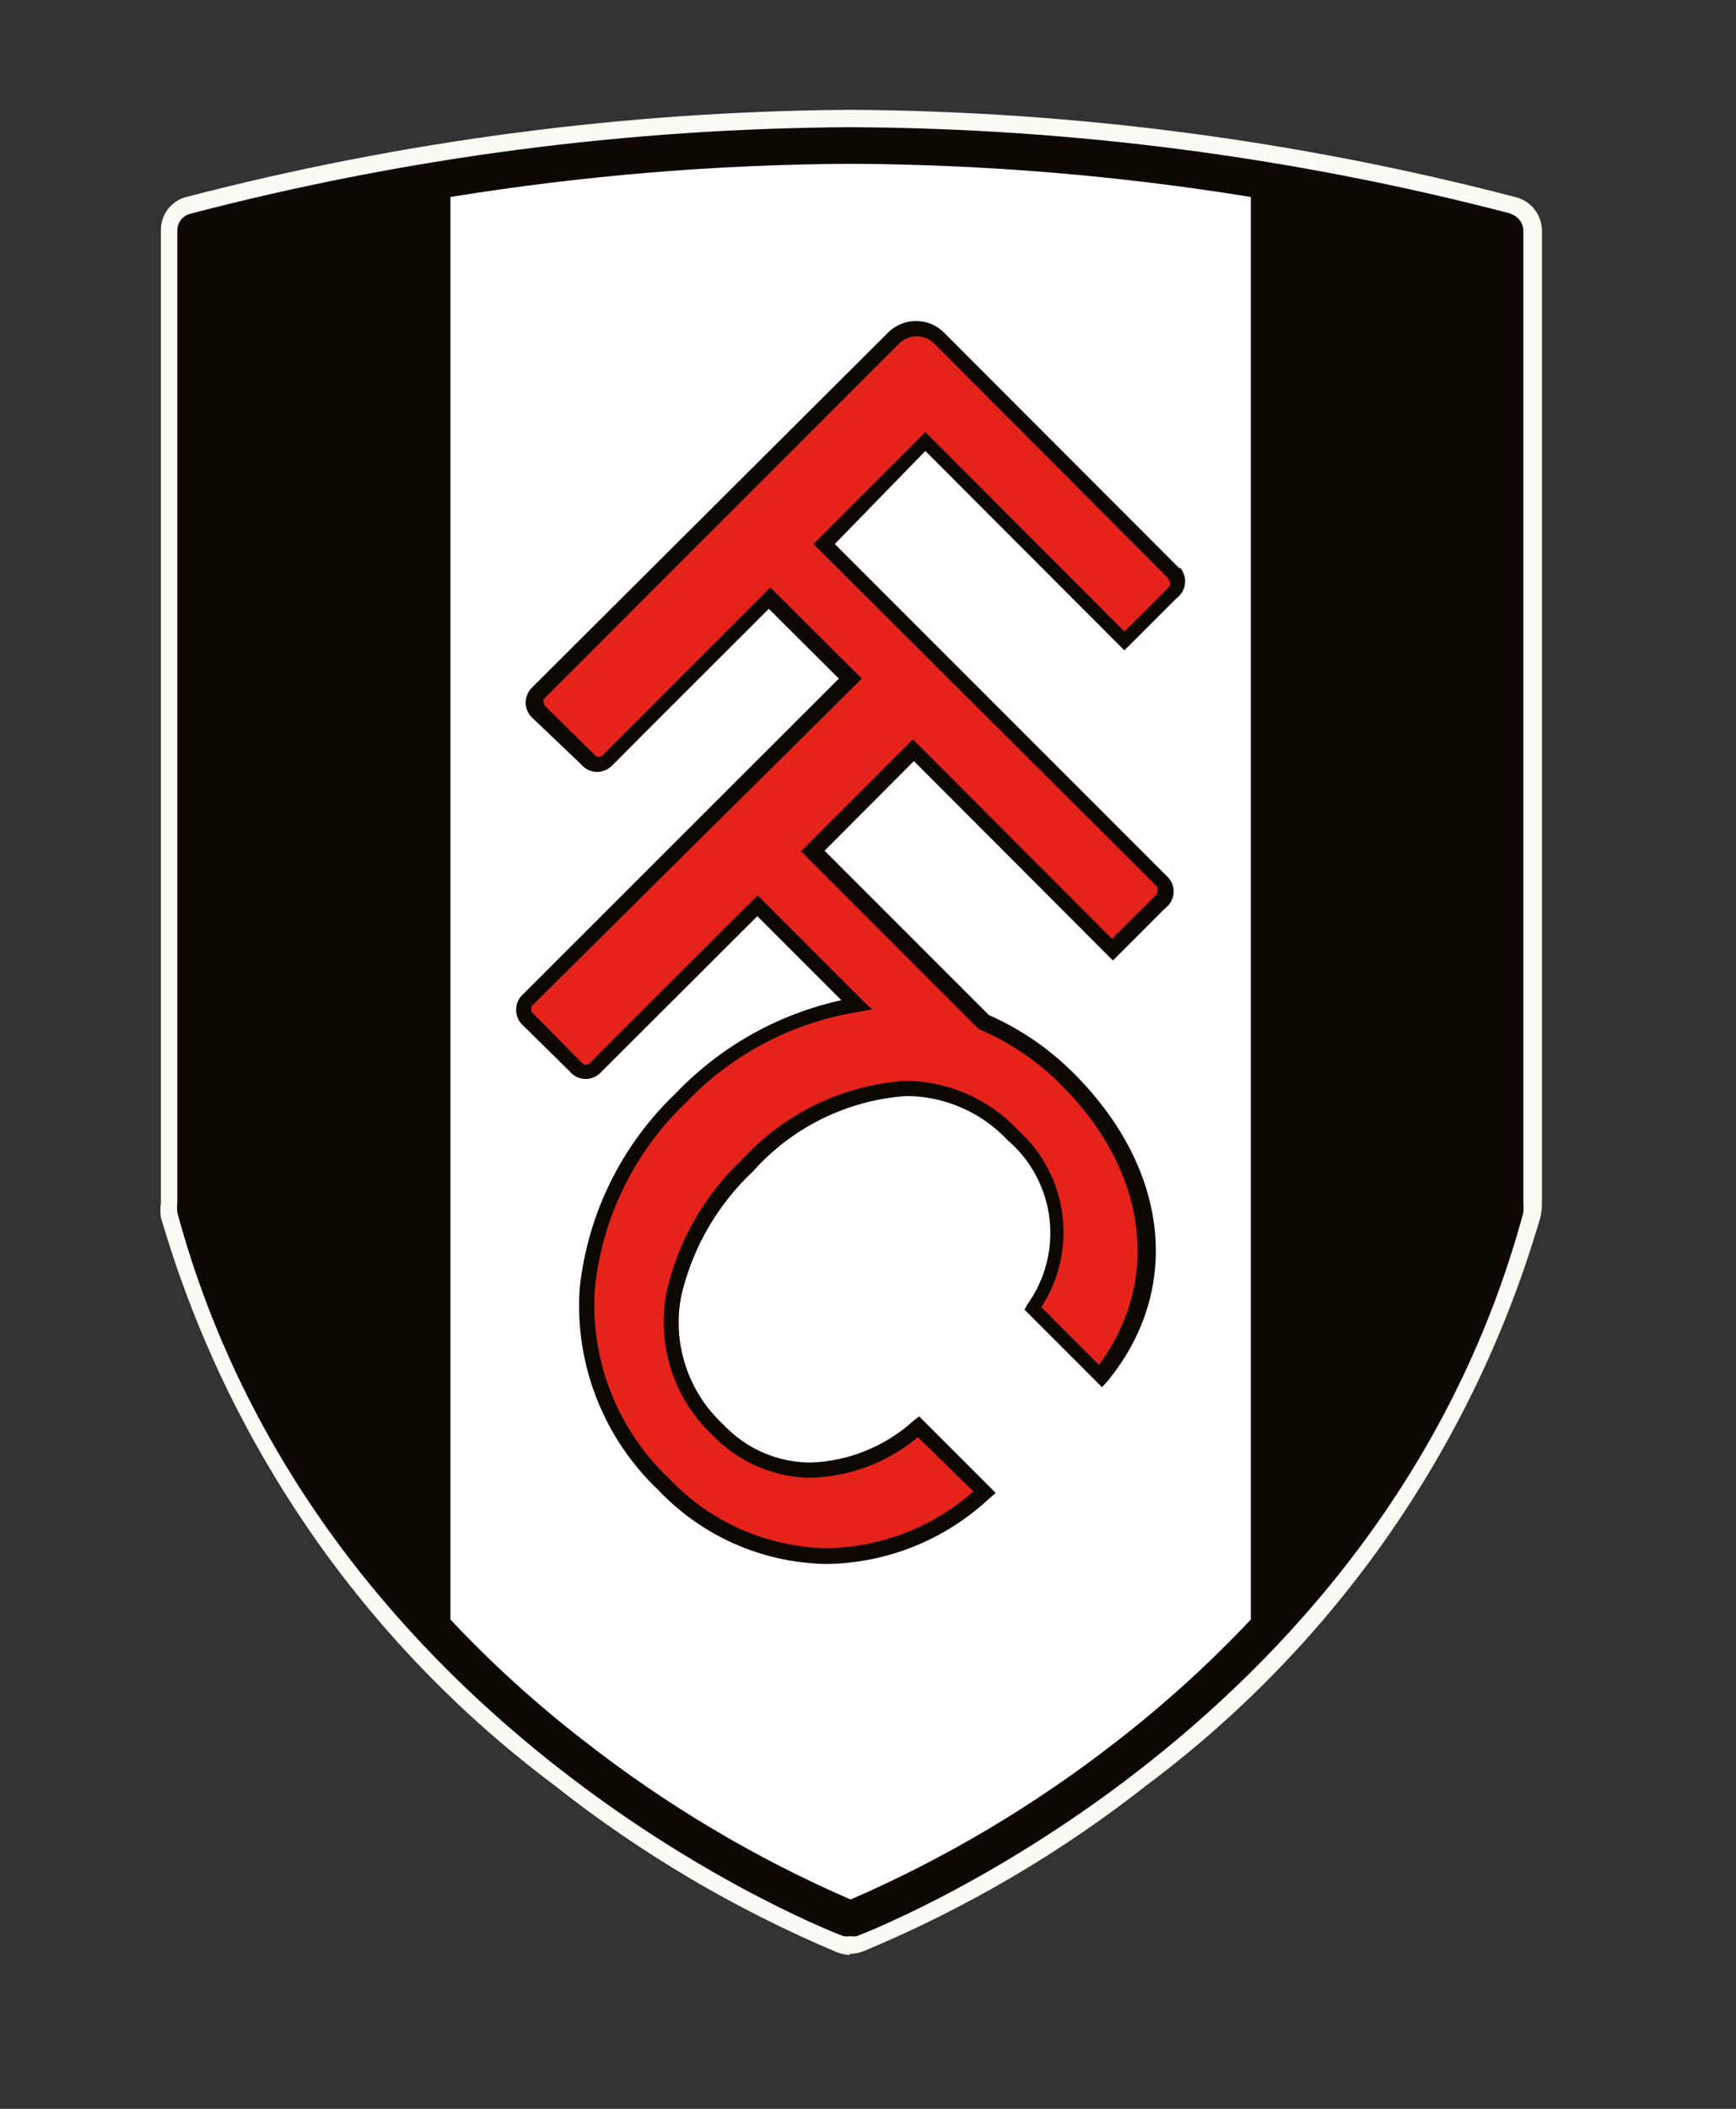 <?xml version="1.0" encoding="UTF-8"?>
<svg xmlns="http://www.w3.org/2000/svg" width="28" height="34" viewBox="0 0 28 34" fill="none">
  <rect x="0" y="0" width="28" height="34" fill="#333333" stroke="none"/>
  <path d="M13.705 31.521C13.635 31.516 13.565 31.501 13.5 31.476C11.859 30.786 10.32 29.876 8.925 28.771C5.879 26.489 3.658 23.28 2.595 19.626C2.585 19.549 2.585 19.472 2.595 19.396V3.711C2.594 3.592 2.631 3.477 2.702 3.381C2.772 3.286 2.871 3.215 2.985 3.181C6.486 2.269 10.087 1.795 13.705 1.771C17.333 1.791 20.944 2.265 24.455 3.181C24.573 3.212 24.677 3.282 24.752 3.378C24.827 3.475 24.869 3.594 24.87 3.716V19.396C24.871 19.473 24.863 19.55 24.845 19.626C23.782 23.281 21.558 26.491 18.51 28.771C17.114 29.87 15.575 30.773 13.935 31.456C13.871 31.482 13.803 31.497 13.735 31.501H13.705V31.521Z" fill="#FAFCF3"></path>
  <path d="M24.375 3.446C20.897 2.537 17.319 2.068 13.725 2.051C10.129 2.069 6.549 2.537 3.07 3.446C3.011 3.461 2.958 3.495 2.92 3.543C2.882 3.591 2.861 3.65 2.86 3.711V19.396C2.854 19.447 2.854 19.499 2.86 19.551C5.16 28.051 13.6 31.216 13.6 31.216C13.636 31.222 13.673 31.222 13.71 31.216C13.746 31.222 13.783 31.222 13.82 31.216C13.82 31.216 22.275 28.046 24.57 19.551C24.576 19.499 24.576 19.447 24.57 19.396V3.711C24.567 3.65 24.544 3.591 24.505 3.543C24.467 3.496 24.414 3.462 24.355 3.446H24.375Z" fill="#0D0802"></path>
  <path d="M13.725 2.641C15.885 2.651 18.042 2.83 20.175 3.176V26.111C19.506 26.821 18.782 27.478 18.01 28.076C16.693 29.103 15.252 29.96 13.72 30.626C12.187 29.961 10.746 29.104 9.43 28.076C8.657 27.48 7.933 26.823 7.265 26.111V3.176C9.399 2.83 11.557 2.651 13.72 2.641H13.725Z" fill="white"></path>
  <path d="M19.025 9.166L15.235 5.371C15.175 5.309 15.104 5.26 15.025 5.227C14.946 5.193 14.861 5.176 14.775 5.176C14.689 5.176 14.604 5.193 14.525 5.227C14.446 5.26 14.374 5.309 14.315 5.371L8.57 11.096C8.538 11.13 8.513 11.171 8.498 11.216C8.482 11.26 8.476 11.308 8.48 11.355C8.483 11.402 8.497 11.447 8.519 11.489C8.542 11.53 8.573 11.567 8.61 11.596L9.37 12.321C9.402 12.361 9.444 12.393 9.49 12.414C9.537 12.436 9.588 12.447 9.64 12.446C9.721 12.442 9.799 12.41 9.86 12.356L9.985 12.231C10.27 11.941 11.605 10.611 12.4 9.816L13.53 10.941L8.405 16.061C8.354 16.121 8.326 16.197 8.325 16.276C8.323 16.326 8.333 16.376 8.354 16.422C8.375 16.468 8.406 16.509 8.445 16.541L9.185 17.271C9.217 17.31 9.257 17.342 9.303 17.364C9.349 17.386 9.399 17.396 9.45 17.396C9.533 17.395 9.614 17.363 9.675 17.306L9.8 17.181L12.215 14.771L13.57 16.126C12.551 16.35 11.621 16.872 10.9 17.626C10.027 18.457 9.477 19.572 9.35 20.771C9.308 21.372 9.4 21.975 9.619 22.537C9.838 23.099 10.178 23.606 10.615 24.021C10.966 24.392 11.388 24.69 11.856 24.895C12.324 25.1 12.829 25.209 13.34 25.216C14.315 25.201 15.249 24.823 15.96 24.156L16.06 24.071L14.825 22.836L14.735 22.906C14.277 23.321 13.687 23.56 13.07 23.581C12.806 23.579 12.545 23.524 12.304 23.419C12.062 23.313 11.845 23.159 11.665 22.966C11.383 22.706 11.174 22.378 11.056 22.014C10.937 21.65 10.915 21.261 10.99 20.886C11.17 20.12 11.572 19.424 12.145 18.886C12.78 18.173 13.668 17.737 14.62 17.671C14.927 17.673 15.23 17.737 15.511 17.86C15.792 17.983 16.045 18.162 16.255 18.386C16.629 18.707 16.869 19.157 16.927 19.647C16.985 20.137 16.858 20.631 16.57 21.031L16.525 21.116L17.775 22.366L17.865 22.266C19.065 20.801 18.865 18.866 17.34 17.326C16.941 16.921 16.47 16.595 15.95 16.366L13.3 13.716L14.74 12.271L17.95 15.486L18.77 14.666L18.81 14.631C18.848 14.598 18.879 14.558 18.9 14.512C18.92 14.466 18.931 14.416 18.93 14.366C18.929 14.284 18.897 14.205 18.84 14.146L13.465 8.771L14.925 7.271L18.135 10.486L18.955 9.666L18.995 9.631C19.033 9.598 19.064 9.558 19.085 9.512C19.105 9.466 19.116 9.416 19.115 9.366C19.114 9.284 19.082 9.205 19.025 9.146V9.166Z" fill="#0D0802"></path>
  <path d="M18.845 9.326L15.07 5.541C15.033 5.503 14.988 5.473 14.939 5.453C14.89 5.432 14.838 5.421 14.785 5.421C14.732 5.421 14.679 5.432 14.63 5.453C14.581 5.473 14.537 5.503 14.5 5.541L8.77 11.271C8.766 11.279 8.764 11.287 8.764 11.296C8.764 11.304 8.766 11.313 8.77 11.321C8.77 11.351 8.77 11.361 8.82 11.411L9.57 12.151C9.62 12.201 9.63 12.201 9.665 12.201C9.686 12.2 9.705 12.191 9.72 12.176L12.425 9.471L13.9 10.941L8.57 16.226C8.564 16.242 8.564 16.26 8.57 16.276C8.57 16.311 8.57 16.316 8.625 16.366L9.365 17.116C9.415 17.166 9.42 17.166 9.455 17.166C9.477 17.166 9.499 17.157 9.515 17.141L9.57 17.081L10.85 15.801L12.22 14.436L13.99 16.206L14.07 16.271L13.835 16.316C12.779 16.487 11.808 16.998 11.07 17.771C10.236 18.563 9.713 19.627 9.595 20.771C9.555 21.338 9.641 21.908 9.848 22.438C10.055 22.968 10.376 23.445 10.79 23.836C11.118 24.184 11.513 24.464 11.951 24.657C12.389 24.85 12.861 24.954 13.34 24.961C14.21 24.948 15.048 24.623 15.7 24.046L14.805 23.171C14.317 23.579 13.706 23.81 13.07 23.826C12.774 23.822 12.481 23.759 12.21 23.64C11.939 23.522 11.694 23.35 11.49 23.136C11.183 22.847 10.954 22.485 10.825 22.083C10.695 21.682 10.67 21.255 10.75 20.841C10.932 20.02 11.357 19.272 11.97 18.696C12.652 17.949 13.596 17.494 14.605 17.426C14.944 17.428 15.28 17.499 15.591 17.634C15.902 17.77 16.183 17.968 16.415 18.216C16.809 18.569 17.065 19.051 17.134 19.576C17.204 20.1 17.084 20.632 16.795 21.076L17.725 22.006C18.725 20.656 18.52 18.901 17.13 17.506C16.749 17.117 16.296 16.808 15.795 16.596L15.76 16.566L12.92 13.726L14.725 11.921L17.935 15.136L18.62 14.456C18.67 14.406 18.67 14.396 18.67 14.361C18.67 14.326 18.67 14.331 18.67 14.301L13.12 8.771L14.925 6.966L18.135 10.181L18.82 9.501C18.87 9.451 18.87 9.441 18.87 9.406C18.87 9.395 18.869 9.383 18.864 9.373C18.86 9.363 18.853 9.353 18.845 9.346V9.326Z" fill="#E5231B"></path>
</svg>
